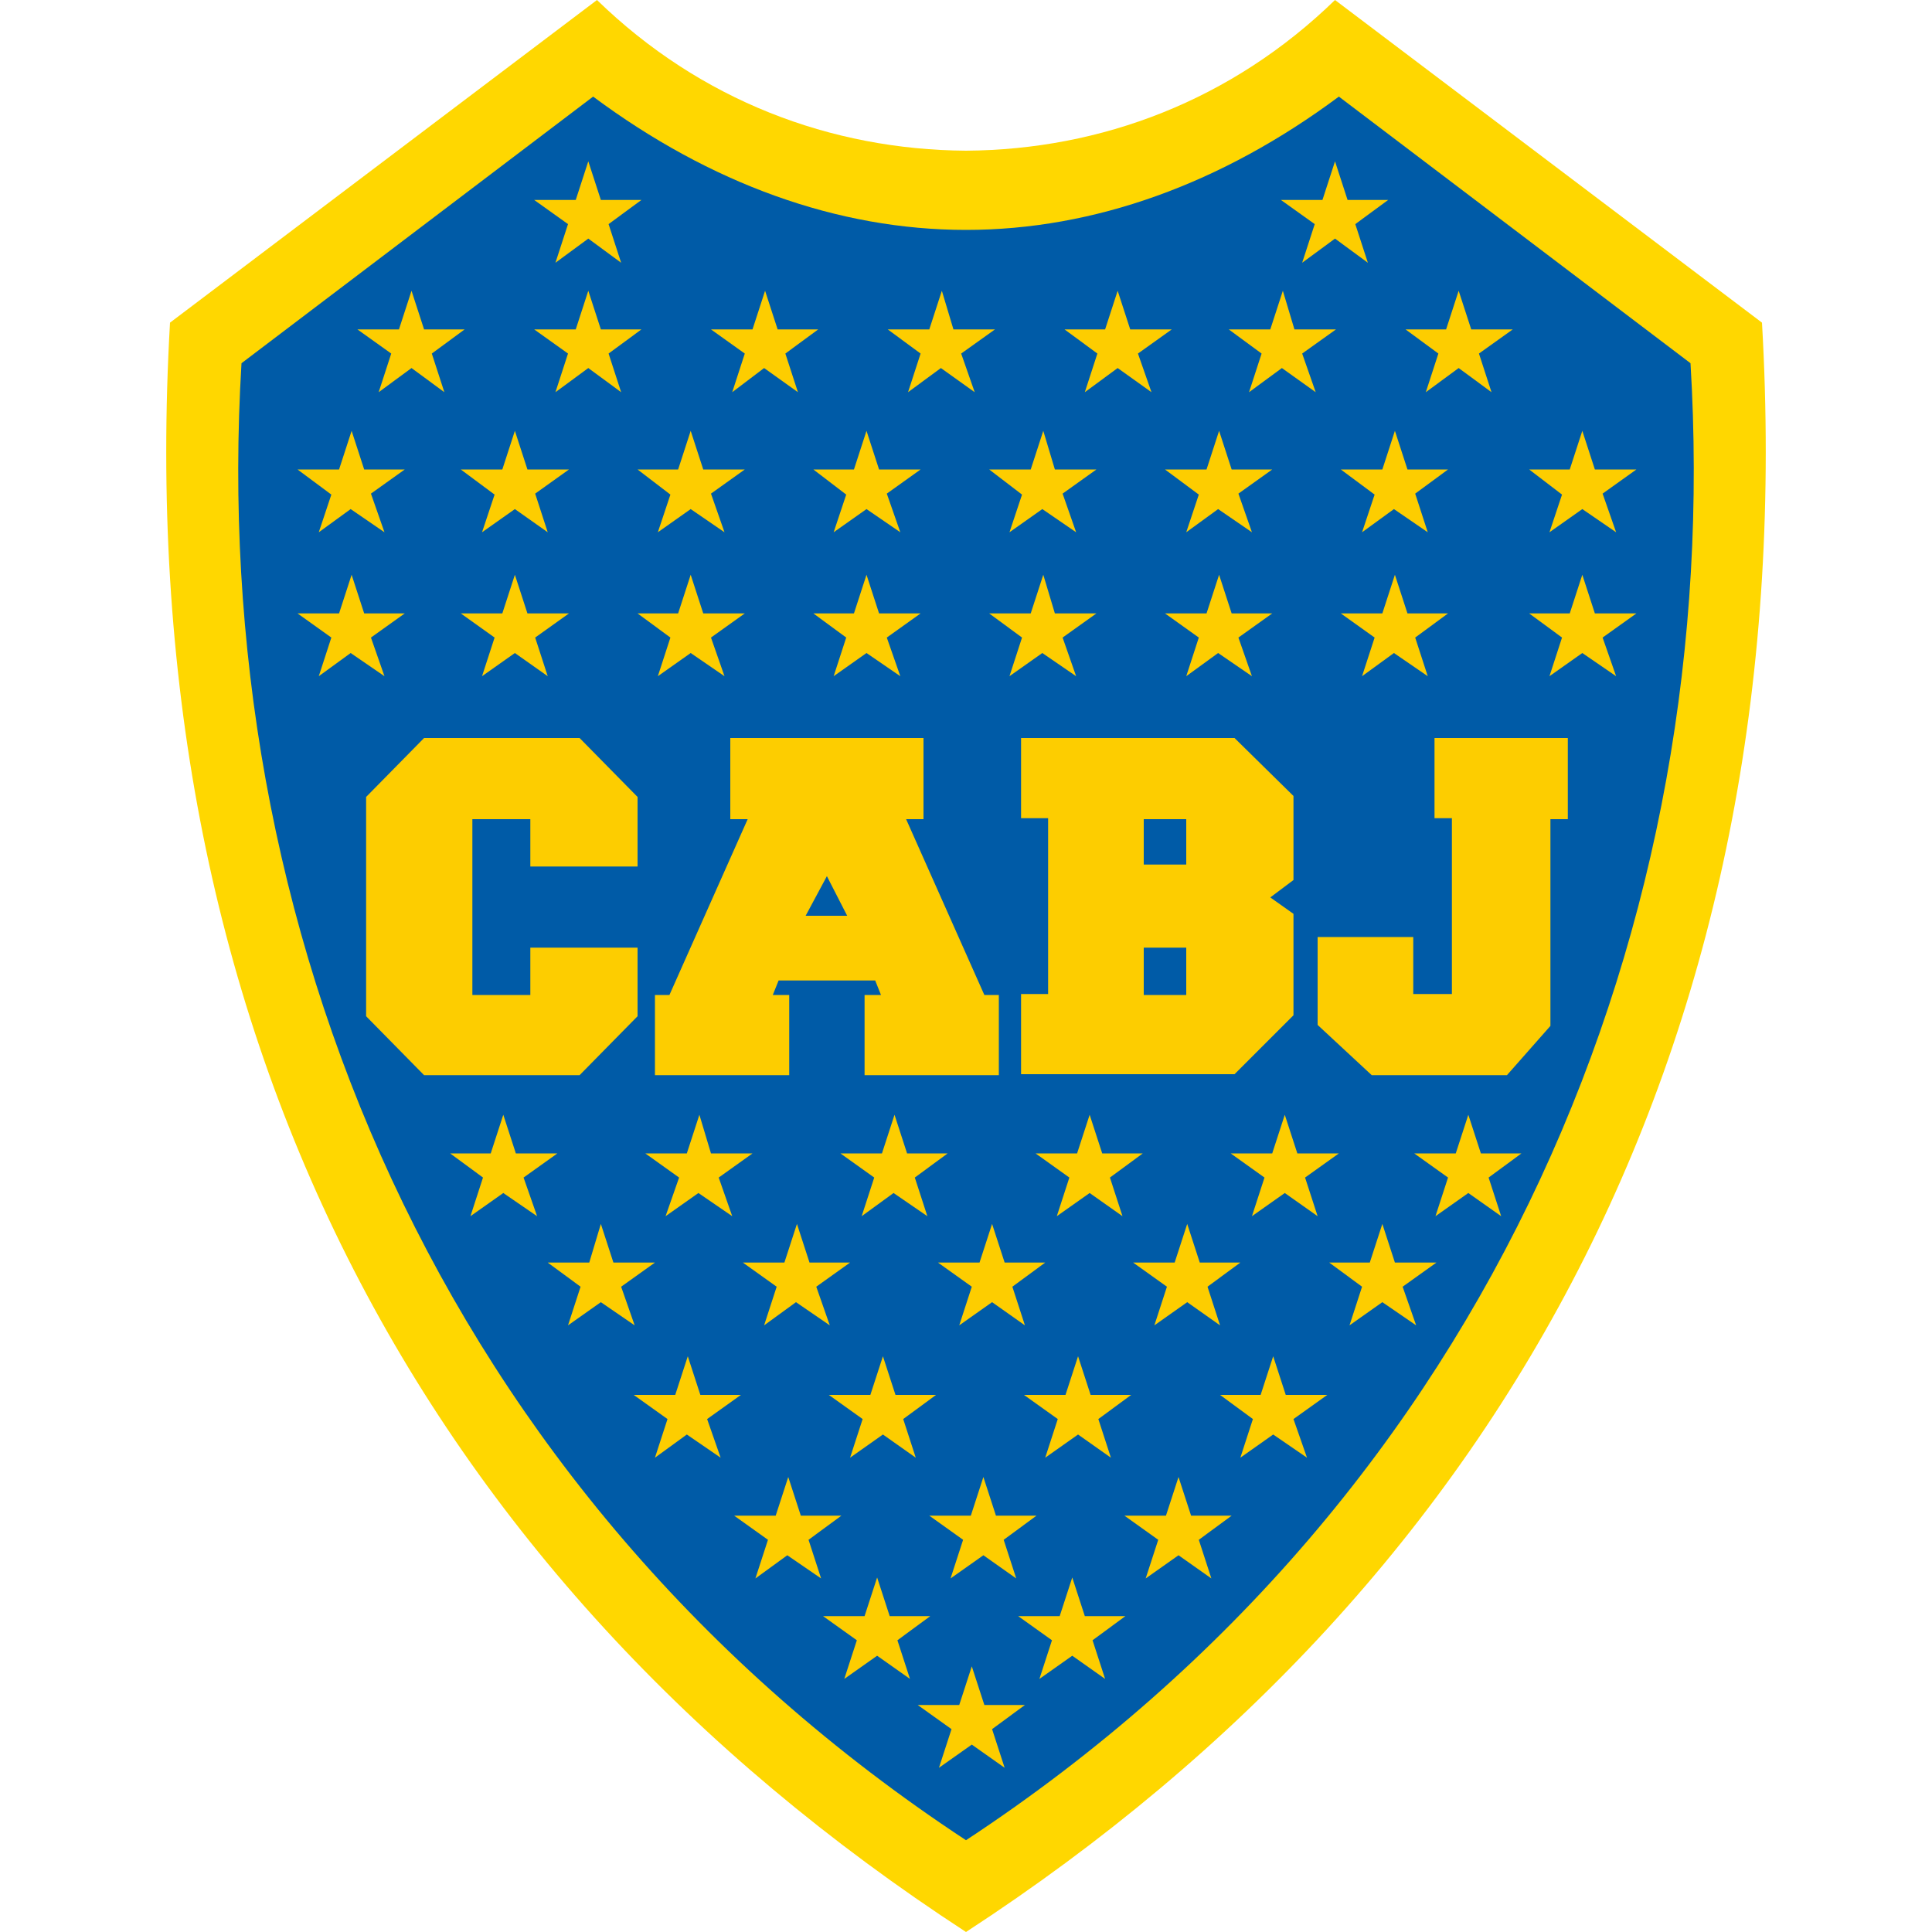 <?xml version="1.0" encoding="UTF-8"?> <svg xmlns="http://www.w3.org/2000/svg" xmlns:xlink="http://www.w3.org/1999/xlink" xmlns:v="https://vecta.io/nano" viewBox="0 0 20 20"><g fill-rule="evenodd"><path d="M10 20c-5.68-3.7-8.66-9.39-8.24-16.66L6.18 0C7.25 1.04 8.6 1.55 10 1.56c1.4-.01 2.75-.52 3.82-1.56l4.42 3.34C18.66 10.61 15.68 16.3 10 20h0z" fill="gold"></path><path d="M10 2.38C8.67 2.38 7.35 1.9 6.14 1L2.5 3.76c-.35 5.77 2 11.67 7.5 15.29 5.5-3.62 7.85-9.53 7.5-15.29L13.86 1c-1.21.9-2.53 1.38-3.86 1.38h0z" fill="#005ba7"></path><g fill="#fdcd00"><path d="M6.6 8.97H5.49v-.49h-.6v1.82h.6v-.49H6.6v.71l-.6.61H4.39l-.6-.61V8.25l.6-.61H6l.6.61v.72h0zm2.46 1.18l.06.15h-.17v.83h1.39v-.83h-.15l-.81-1.82h.18v-.84h-2v.84h.18l-.81 1.82h-.15v.83h1.39v-.83H8l.06-.15h1 0zm-.72-.67l.22-.41.21.41h-.43 0zm7.89-1.84v.84h-.18v2.14l-.45.51h-1.4l-.56-.52V9.7h.99v.59h.4V8.47h-.18v-.83h1.38 0zm-5.66 0h2.21l.61.6v.87l-.24.18.24.17v1.05l-.61.61h-2.21v-.83h.28V8.47h-.28v-.83h0zm1.71 1.31h-.44v-.47h.44v.47h0 0zm0 .86v.49h-.44v-.49h.44 0z"></path><use xlink:href="#B"></use><use xlink:href="#B" y="1.34"></use><path d="M7.92 3.01l.13.4h.42l-.34.25.13.4-.35-.25-.33.25.13-.4-.35-.25h.43l.13-.4zm1.83 0l.12.4h.43l-.35.25.14.4-.35-.25-.34.25.13-.4-.34-.25h.43l.13-.4zm1.82 0l.13.4h.43l-.35.25.14.4-.35-.25-.34.25.13-.4-.34-.25h.42l.13-.4zm1.71 0l.12.4h.43l-.35.25.14.4-.35-.25-.34.25.13-.4-.34-.25h.43l.13-.4zm1.82 0l.13.4h.43l-.35.25.13.4-.34-.25-.34.25.13-.4-.34-.25h.42l.13-.4z"></path><use xlink:href="#B" x="-1.83" y="1.34"></use><path d="M3.64 4.46l.13.4h.42l-.35.25.14.4-.35-.24-.33.24.13-.39-.35-.26h.43l.13-.4zm1.69 0l.13.4h.43l-.35.25.13.4-.34-.24-.34.24.13-.39-.35-.26h.43l.13-.4z"></path><use xlink:href="#C"></use><use xlink:href="#C" x="1.82"></use><path d="M10.8 4.46l.12.4h.43l-.35.25.14.4-.35-.24-.34.24.13-.39-.34-.26h.43l.13-.4zm1.82 0l.13.4h.42l-.35.25.14.4-.35-.24-.33.24.13-.39-.35-.26h.43l.13-.4zm1.82 0l.13.4h.42l-.34.25.13.4-.35-.24-.33.24.13-.39-.35-.26h.43l.13-.4z"></path><use xlink:href="#C" x="9.23"></use><path d="M3.64 5.95l.13.4h.42l-.35.25.14.4-.35-.24L3.3 7l.13-.4-.35-.25h.43l.13-.4z"></path><use xlink:href="#D"></use><path d="M7.24 11.54l.12.4h.43l-.35.25.14.4-.35-.24-.34.24.14-.4-.35-.25h.43l.13-.4z"></path><use xlink:href="#E"></use><use xlink:href="#F"></use><path d="M13.3 11.54l.13.4h.43l-.35.25.13.4-.34-.24-.34.24.13-.4-.35-.25h.43l.13-.4zm-7.08 1.13l.13.4h.43l-.35.25.14.4-.35-.24-.34.24.13-.4-.34-.25h.43l.12-.4z"></path><use xlink:href="#G"></use><use xlink:href="#F" x="-1.01" y="1.13"></use><use xlink:href="#F" x="1.01" y="1.13"></use><use xlink:href="#G" x="-1.13" y="1.37"></use><use xlink:href="#F" x="-2.14" y="2.5"></use><use xlink:href="#F" x="-0.12" y="2.5"></use><use xlink:href="#E" x="-1.1" y="3.75"></use><use xlink:href="#F" x="-1.1" y="3.75"></use><use xlink:href="#F" x="-2.2" y="4.79"></use><use xlink:href="#F" x="-1.22" y="5.71"></use><use xlink:href="#F" x="-0.18" y="4.79"></use><use xlink:href="#F" x="0.92" y="3.75"></use><use xlink:href="#D" x="7.97" y="2.5"></use><use xlink:href="#D" x="9.1" y="1.13"></use><use xlink:href="#F" x="3.92"></use><path d="M5.33 5.95l.13.4h.43l-.35.25.13.4-.34-.24-.34.24.13-.4-.35-.25h.43l.13-.4z"></path><use xlink:href="#D" x="1.94" y="-5.59"></use><use xlink:href="#D" x="3.76" y="-5.59"></use><path d="M10.8 5.95l.12.4h.43L11 6.6l.14.4-.35-.24-.34.24.13-.4-.34-.25h.43l.13-.4z"></path><use xlink:href="#G" x="4.37" y="-6.72"></use><use xlink:href="#E" x="5.18" y="-5.59"></use><use xlink:href="#D" x="11.17" y="-5.59"></use><use xlink:href="#B" x="7.73"></use></g></g><defs><path id="B" d="M6.09 1.67l.13.4h.42l-.34.25.13.4-.34-.25-.34.25.13-.4-.35-.25h.43l.13-.4z"></path><path id="C" d="M7.15 4.46l.13.4h.43l-.35.25.14.4-.35-.24-.34.24.13-.39-.34-.26h.42l.13-.4z"></path><path id="D" d="M5.21 11.54l.13.4h.43l-.35.25.14.4-.35-.24-.34.24.13-.4-.34-.25h.42l.13-.4z"></path><path id="E" d="M9.26 11.54l.13.4h.42l-.34.25.13.4-.35-.24-.33.24.13-.4-.35-.25h.43l.13-.4z"></path><path id="F" d="M11.28 11.54l.13.4h.42l-.34.25.13.4-.34-.24-.34.24.13-.4-.35-.25h.43l.13-.4z"></path><path id="G" d="M8.25 12.67l.13.4h.42l-.35.25.14.4-.35-.24-.33.24.13-.4-.35-.25h.43l.13-.4z"></path></defs></svg> 